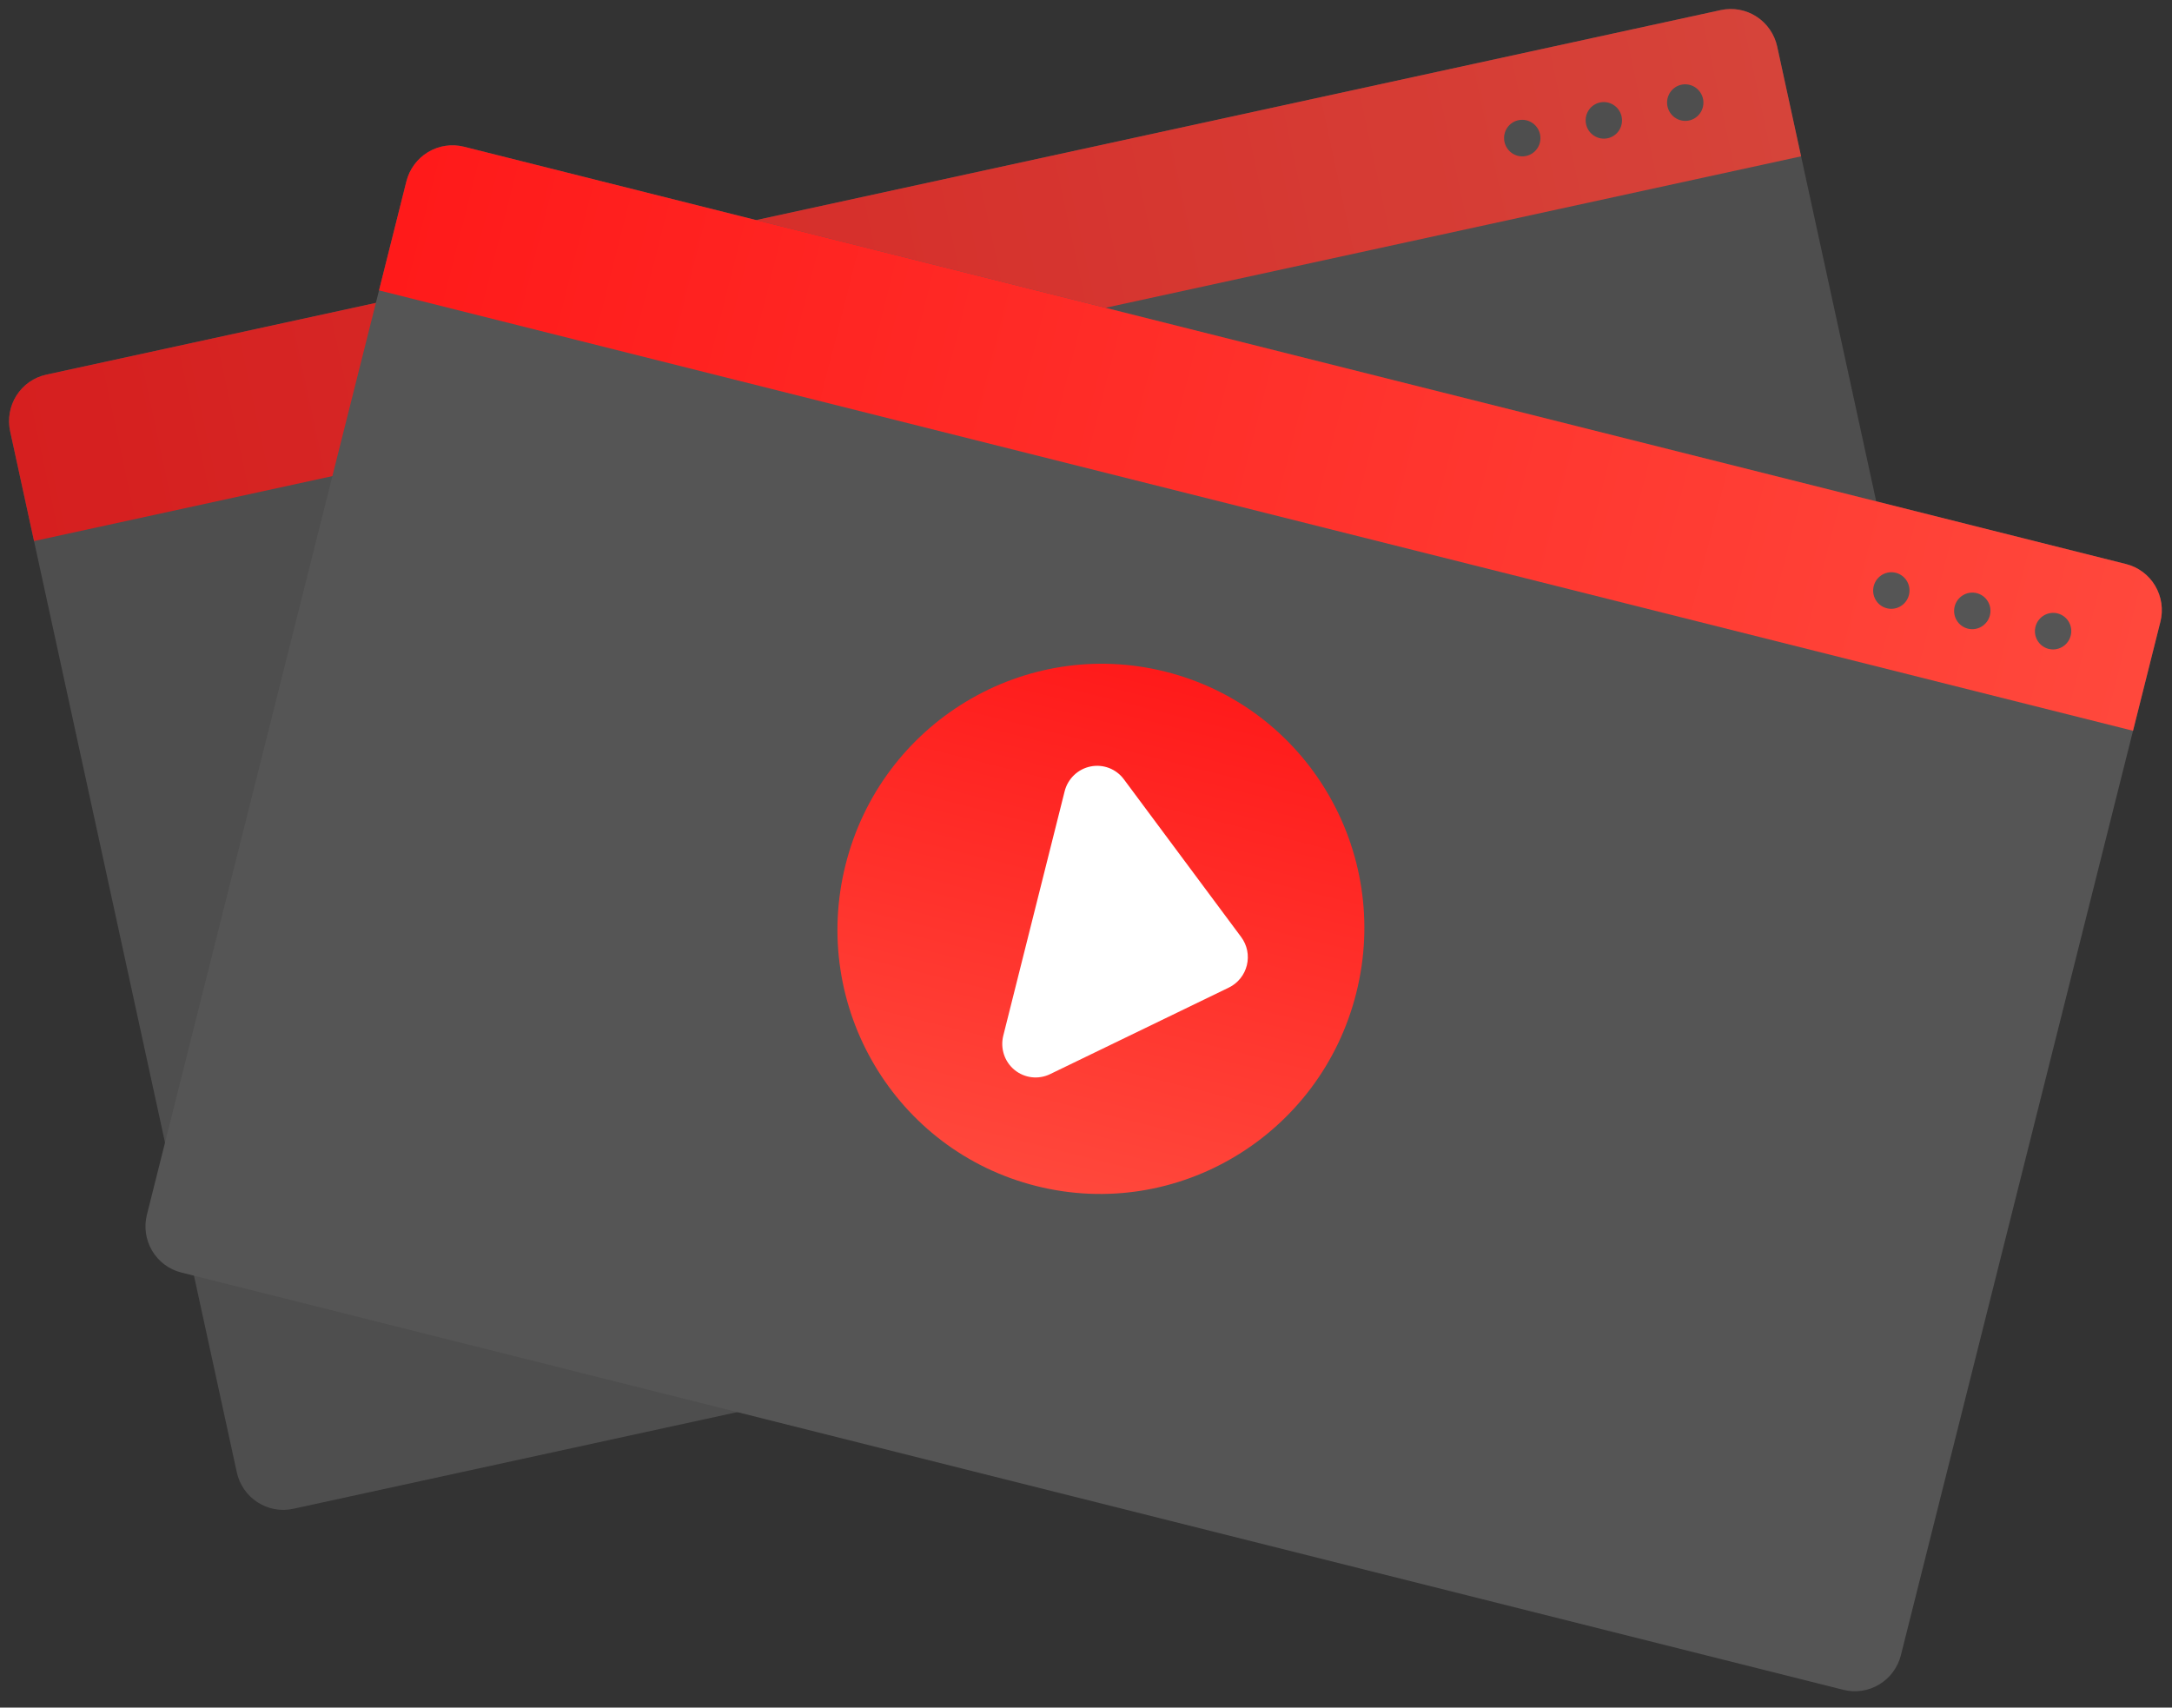 <?xml version="1.0" encoding="UTF-8"?> <svg xmlns="http://www.w3.org/2000/svg" width="145" height="114" viewBox="0 0 145 114" fill="none"><rect x="0" y="0" width="145" height="114" fill="#333333" stroke="none"/> <g opacity="0.8" clip-path="url(#clip0_144_1367)"> <path d="M118.644 3.111L133.775 72.606C133.955 73.431 133.801 74.293 133.349 75.003C132.897 75.712 132.183 76.211 131.364 76.389L19.574 100.729C18.755 100.907 17.898 100.751 17.192 100.293C16.486 99.836 15.988 99.116 15.808 98.291L0.677 28.795C0.498 27.97 0.651 27.108 1.103 26.399C1.555 25.689 2.269 25.191 3.089 25.012L114.872 0.674C115.277 0.585 115.697 0.577 116.107 0.651C116.516 0.725 116.907 0.88 117.258 1.106C117.608 1.333 117.911 1.626 118.149 1.97C118.387 2.314 118.555 2.702 118.644 3.111Z" fill="#555555"></path> <path d="M118.644 3.111L120.239 10.437L2.272 36.122L0.677 28.795C0.498 27.97 0.651 27.108 1.103 26.399C1.555 25.689 2.269 25.191 3.089 25.012L114.872 0.674C115.277 0.585 115.697 0.577 116.107 0.651C116.516 0.725 116.907 0.88 117.258 1.106C117.608 1.333 117.911 1.626 118.149 1.97C118.387 2.314 118.555 2.702 118.644 3.111Z" fill="url(#paint0_linear_144_1367)"></path> <path d="M68.151 70.195C77.636 68.13 83.639 58.712 81.559 49.159C79.479 39.605 70.104 33.535 60.619 35.6C51.134 37.666 45.131 47.084 47.211 56.637C49.291 66.19 58.666 72.26 68.151 70.195Z" fill="#555555"></path> <path d="M61.322 43.271L73.019 49.228C73.314 49.378 73.572 49.592 73.775 49.854C73.978 50.116 74.121 50.42 74.194 50.745C74.266 51.069 74.266 51.405 74.195 51.729C74.122 52.053 73.98 52.356 73.777 52.618L65.658 63.092C65.397 63.428 65.047 63.682 64.647 63.825C64.248 63.967 63.816 63.992 63.402 63.897C62.988 63.801 62.61 63.589 62.311 63.285C62.012 62.981 61.805 62.598 61.714 62.181L58.136 45.749C58.045 45.334 58.073 44.902 58.217 44.502C58.361 44.103 58.614 43.754 58.947 43.494C59.281 43.234 59.681 43.076 60.102 43.036C60.522 42.997 60.945 43.078 61.322 43.271Z" fill="#231F20"></path> <path d="M113.718 6.873C113.729 6.199 113.194 5.642 112.524 5.629C111.854 5.616 111.302 6.153 111.292 6.827C111.281 7.501 111.816 8.058 112.486 8.071C113.155 8.084 113.707 7.547 113.718 6.873Z" fill="#555555"></path> <path d="M102.837 9.242C102.847 8.568 102.313 8.011 101.643 7.998C100.973 7.986 100.421 8.522 100.41 9.196C100.4 9.87 100.934 10.427 101.604 10.44C102.274 10.453 102.826 9.916 102.837 9.242Z" fill="#555555"></path> <path d="M108.092 8.697C108.453 8.13 108.288 7.374 107.724 7.009C107.16 6.644 106.41 6.807 106.048 7.374C105.687 7.941 105.851 8.697 106.416 9.062C106.98 9.427 107.73 9.264 108.092 8.697Z" fill="#555555"></path> </g> <g clip-path="url(#clip1_144_1367)"> <path d="M144.225 41.515L126.904 110.497C126.698 111.316 126.178 112.02 125.458 112.455C124.737 112.89 123.876 113.019 123.063 112.815L12.099 84.953C11.286 84.749 10.588 84.228 10.158 83.504C9.728 82.781 9.603 81.914 9.808 81.095L27.129 12.113C27.335 11.294 27.855 10.59 28.575 10.155C29.296 9.721 30.157 9.591 30.97 9.795L141.928 37.656C142.331 37.756 142.71 37.935 143.044 38.184C143.378 38.432 143.66 38.745 143.873 39.103C144.086 39.462 144.227 39.859 144.288 40.273C144.348 40.687 144.327 41.109 144.225 41.515Z" fill="#555555"></path> <path d="M144.225 41.515L142.399 48.787L25.303 19.386L27.129 12.113C27.335 11.294 27.855 10.59 28.575 10.155C29.296 9.721 30.157 9.591 30.97 9.795L141.928 37.656C142.331 37.756 142.71 37.935 143.044 38.184C143.378 38.432 143.66 38.745 143.873 39.103C144.086 39.462 144.227 39.859 144.288 40.273C144.348 40.687 144.327 41.109 144.225 41.515Z" fill="url(#paint1_linear_144_1367)"></path> <path d="M69.184 79.181C78.599 81.545 88.162 75.775 90.543 66.292C92.924 56.809 87.221 47.206 77.806 44.842C68.391 42.478 58.829 48.249 56.448 57.731C54.067 67.214 59.769 76.817 69.184 79.181Z" fill="url(#paint2_linear_144_1367)"></path> <path d="M75.028 52.026L82.86 62.559C83.058 62.825 83.194 63.131 83.26 63.456C83.325 63.782 83.318 64.118 83.239 64.44C83.16 64.763 83.011 65.064 82.802 65.322C82.594 65.58 82.332 65.789 82.034 65.933L70.106 71.709C69.724 71.895 69.296 71.967 68.875 71.917C68.454 71.867 68.056 71.698 67.728 71.428C67.399 71.159 67.154 70.801 67.022 70.395C66.889 69.99 66.874 69.555 66.978 69.141L71.073 52.831C71.176 52.419 71.393 52.044 71.699 51.75C72.005 51.456 72.388 51.255 72.802 51.171C73.216 51.086 73.645 51.122 74.039 51.273C74.433 51.425 74.776 51.685 75.028 52.026Z" fill="white"></path> <path d="M138.139 42.696C138.449 42.097 138.217 41.36 137.623 41.051C137.028 40.742 136.296 40.978 135.986 41.577C135.677 42.176 135.909 42.913 136.503 43.222C137.098 43.531 137.83 43.295 138.139 42.696Z" fill="#555555"></path> <path d="M127.339 39.984C127.648 39.385 127.416 38.648 126.822 38.339C126.227 38.03 125.495 38.266 125.186 38.865C124.877 39.464 125.108 40.201 125.702 40.51C126.297 40.819 127.03 40.584 127.339 39.984Z" fill="#555555"></path> <path d="M132.289 41.831C132.864 41.483 133.053 40.733 132.71 40.155C132.366 39.577 131.622 39.39 131.046 39.737C130.47 40.085 130.282 40.835 130.625 41.413C130.969 41.991 131.713 42.178 132.289 41.831Z" fill="#555555"></path> </g> <defs> <linearGradient id="paint0_linear_144_1367" x1="1.596" y1="30.938" x2="118.625" y2="5.828" gradientUnits="userSpaceOnUse"> <stop stop-color="#FF1A1A"></stop> <stop offset="1" stop-color="#FF483C"></stop> </linearGradient> <linearGradient id="paint1_linear_144_1367" x1="27" y1="14.44" x2="143" y2="43.94" gradientUnits="userSpaceOnUse"> <stop stop-color="#FF1A1A"></stop> <stop offset="1" stop-color="#FF483C"></stop> </linearGradient> <linearGradient id="paint2_linear_144_1367" x1="77.806" y1="44.842" x2="69.184" y2="79.181" gradientUnits="userSpaceOnUse"> <stop stop-color="#FF1A1A"></stop> <stop offset="1" stop-color="#FF483C"></stop> </linearGradient> <clipPath id="clip0_144_1367"> <rect width="120.73" height="77.496" fill="white" transform="translate(0 25.685) rotate(-12.283)"></rect> </clipPath> <clipPath id="clip1_144_1367"> <rect width="120.73" height="77.496" fill="white" transform="translate(27.904 9.025) rotate(14.095)"></rect> </clipPath> </defs> </svg> 